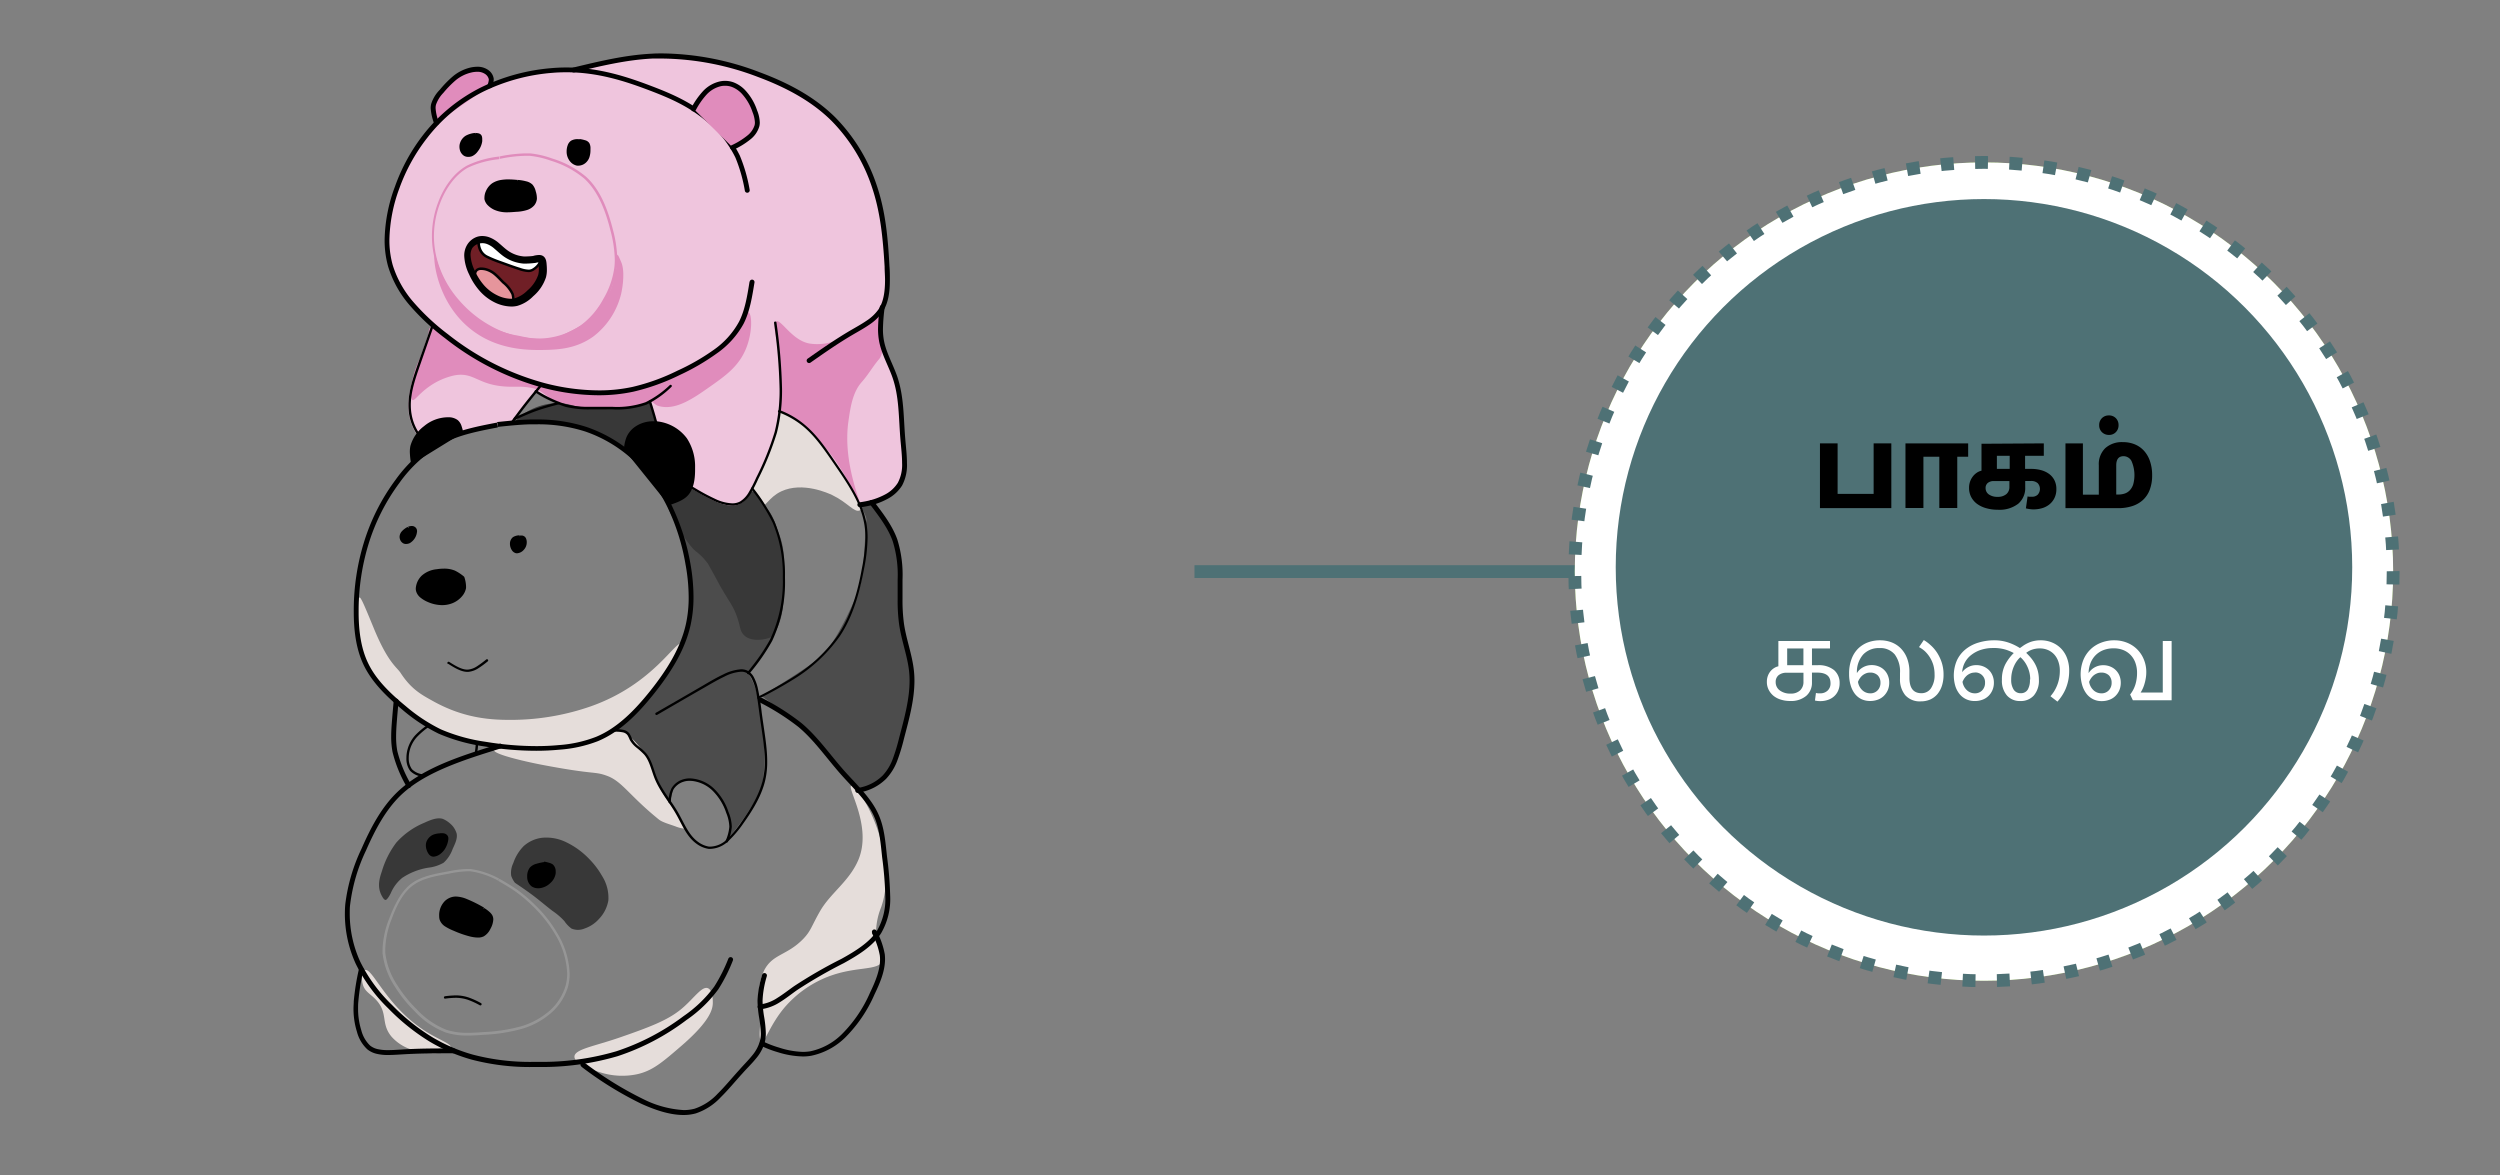 <svg xmlns="http://www.w3.org/2000/svg" viewBox="0 0 585 275"><rect x="0" y="0" width="585" height="275" fill="#808080" stroke="none"/><defs><style>.cls-1,.cls-4{fill:none;stroke:#4e7175;stroke-miterlimit:10;stroke-width:3px;}.cls-2{fill:#84b250;}.cls-3{fill:#fff;}.cls-4{stroke-dasharray:3.01 5.01;}.cls-5{fill:#4e7175;}.cls-6{fill:#e5ddda;}.cls-7{fill:#4c4c4c;}.cls-8{fill:#383838;}.cls-9{fill:#efc5dd;}.cls-10{fill:#e08cbc;}.cls-11{fill:#701f26;}.cls-12{fill:#e6959c;}.cls-13{fill:#020202;}.cls-14{fill:#969696;}</style></defs><title>2.component 585x275px-08</title><g id="Layer_53" data-name="Layer 53"><line class="cls-1" x1="279.51" y1="133.75" x2="369" y2="133.75"/><circle class="cls-2" cx="464.25" cy="133.75" r="95.75"/><circle class="cls-3" cx="464.25" cy="133.75" r="95.75"/><circle class="cls-4" cx="464.25" cy="133.75" r="95.75"/><circle class="cls-5" cx="464.25" cy="132.75" r="86.17"/><path class="cls-6" d="M84.12,139.82c.3-.08.92,1.27,3.3,7.08,3.38,8.23,5.4,9.16,6.32,10.56,2.55,3.92,5,5.15,7.57,6.59,7.42,4.13,13.77,4.49,19.36,4.39a56.77,56.77,0,0,0,17.47-3.12c15-5.25,20.12-15.95,21.5-14.68s-1.69,10.64-8.66,17c-3.59,3.25-8.11,7.34-15.3,8.68-5,.95-6.36,1.21-20.08-1.65-10.2-2.13-10.45-2.55-14.34-4.31-1.89-.85-10.09-6.94-14.5-12.86-1.6-2.15-2.64-7.44-3.29-10.81C83.39,146.2,83.51,140,84.12,139.82Z"/><path class="cls-6" d="M177.61,118.57c1.59.3,2.12-2.13,5.2-3.59,5-2.35,11.11.48,11.9.85,3.68,1.76,5.23,4.25,6.51,3.59s.93-3.18.85-4.06c-.68-7.58-7.09-12.91-8.87-14.35-4.35-3.52-9.28-7.51-13.6-5.77-6,2.42-5.38,13.61-5.29,15C174.5,113.1,175.4,118.16,177.61,118.57Z"/><path class="cls-7" d="M146.87,168.53c-.61,1.13-6.24,1.8-.74,2.65.93.15,1.38,1.8,1.76,2.26a7.82,7.82,0,0,0,2.15,2.12c1.45,1,2.57,4.33,2.72,4.66.5,1.15.74,1.95,1.37,3.38.43,1,1.71,3.44,2.54,3.35s.24-2.36,1.55-3.43c1.75-1.41,5.4-.73,6.05-.46,3,1.28,4.8,4.93,5.71,6.58a6.38,6.38,0,0,1,.65,1.88,6.85,6.85,0,0,1-.16,4.08c-2.1,3.52,3.47-3.79,4.31-5.16,1.57-2.56,3.49-4.64,3.91-9.07.68-7.24-.77-14.06-.85-15.21a19.21,19.21,0,0,0-2.18-7.64c-.21-.4-.71-1-.58-1.35.21-.65,1.18-1.13,1.4-1.47,1.73-2.71,4.08-5.82,4.41-6.87,3.26-10.34,2.08-12.32,2.45-16.63.43-5.15-1.38-8.38-3.7-12.66-.76-1.38-2.45-4.71-3.66-4.53-.9.14-2.69,2.57-2.69,2.57-1,1.39-4.3.46-5.81-.11-3.13-1.19-4.11-3.77-5.48-3.31-1.08.36-.95,1.7-2.35,2.71-1.71,1.24-2.66-.7-3-.09s1.11,3.75,1.68,5.78c1.57,5.47,3.51,10.89,3.34,17.52a31.9,31.9,0,0,1-7.05,19.21C149.68,165.8,147.78,166.86,146.87,168.53Z"/><path class="cls-8" d="M156.37,118c-1.12-.34,3.95,9,6.45,11a14.08,14.08,0,0,1,2.9,3c3.37,6.08,1.95,3.67,3.4,6.15,2,3.47,3,4.2,4.09,8.82,1,4.28,7.3,2.44,7.68,1.83,2.5-4,2.47-7.91,2.47-11,0-3.28.68-4.72-.83-11.19-.05-.23-1-5.84-3.34-7.82-.53-.46-2.74-3.94-3.21-3.82-1,.27-1.9,1.67-3.09,2.52-1.47,1.06-4.29.51-5,.09-1.2-.72-4.07-4-5.5-3.31C160.34,115.26,157.39,118.31,156.37,118Z"/><path class="cls-7" d="M200.87,184.93c.18,0,4.79-1.59,6.26-3.11,2.27-2.33,3.13-5.76,4-9.13,1.41-5.38,2.87-10.6,2.31-15.75-.39-3.59-1.76-7.14-2.31-10.84-1-6.6.63-13.7-1.51-19.69-1.13-3.16-3.3-6-5.47-8.86l-3,.6s1.79,2.68,1.57,3.66-.5,12.5-1.57,15.62-5.74,13.37-9,16.19-13.94,9.23-13.94,9.23,4.64,3.48,4.54,3.42a21.13,21.13,0,0,1,6.79,5.6c3.65,4.26,11.37,13.06,11.37,13.06"/><path class="cls-6" d="M178.06,238.16a17.92,17.92,0,0,1-.51-5.41,13.55,13.55,0,0,1,1.26-5.67c1.95-3.85,5.29-3.46,9.07-7.3,1.87-1.91,1.93-2.91,4-6.55,2.46-4.27,6.79-6.95,8.94-11.93,3.39-7.88-2.74-17-1.61-17.47.67-.28,2.91,2.82,4.53,6.33.83,1.78,5.78,12.46,2.46,22.1A16.23,16.23,0,0,0,205,219c.18,3.41,2.06,4.23,1.54,5.74-.95,2.74-6.85,1-14.25,4.43a25.71,25.71,0,0,0-8.4,6.23c-3.69,4.21-4.83,8.55-5.67,8.31C177.79,243.59,177.52,242.48,178.06,238.16Z"/><polyline class="cls-9" points="182.47 96.39 182.34 97.4 182.19 98.41 182.01 99.4 181.79 100.39 181.55 101.36 181.28 102.33 180.97 103.28 180.64 104.24 180.28 105.19 179.9 106.15 179.5 107.11 179.07 108.08 178.63 109.06 178.18 110.06 177.7 111.07 177.22 112.11 176.73 113.16 176.22 114.21 175.68 115.2 175.39 115.68 175.08 116.12 174.78 116.53 174.45 116.91 174.1 117.26 173.74 117.55 173.36 117.8 172.97 118 172.55 118.15 172.1 118.25 171.65 118.3 171.18 118.31 170.7 118.28 170.2 118.21 169.69 118.11 169.18 117.97 168.65 117.81 168.12 117.62 167.58 117.41 167.04 117.17 165.95 116.65 164.86 116.08 163.78 115.47 162.74 114.87 162.23 114.56 161.97 114.42 161.84 114.34 161.78 114.31 161.75 114.29 161.77 114.26 161.93 113.76 162.06 113.23 162.17 112.69 162.25 112.14 162.3 111.57 162.33 111.01 162.34 109.86 162.29 108.74 162.18 107.64 162.09 107.1 162 106.57 161.87 106.05 161.72 105.55 161.56 105.05 161.36 104.57 161.13 104.11 160.89 103.65 160.62 103.21 160.31 102.79 159.98 102.38 159.62 101.99 159.23 101.63 158.82 101.27 158.38 100.95 157.93 100.64 157.46 100.36 156.98 100.11 156.48 99.88 155.97 99.67 155.44 99.5 154.91 99.36 154.38 99.24 153.83 99.17 153.56 99.14 153.49 99.13 153.47 99.13 153.46 99.09 153.42 98.97 153.29 98.45 153 97.44 152.4 95.44 152.09 94.45 152.02 94.2 152 94.14 151.95 94.16 151.83 94.22 151.37 94.44 150.9 94.64 150.43 94.82 149.94 94.97 149.45 95.11 148.43 95.33 147.4 95.48 146.35 95.58 145.28 95.63 144.2 95.66 143.11 95.67 140.93 95.67 138.76 95.69 137.69 95.69 136.63 95.67 135.57 95.62 134.54 95.52 133.52 95.38 132.51 95.17 131.52 94.88 130.54 94.53 129.58 94.12 128.63 93.67 127.69 93.17 126.76 92.64 125.83 92.11 125.36 91.83 125.24 91.76 125.16 91.87 124.99 92.07 123.67 93.7 122.36 95.36 121.08 97.04 119.82 98.75 119.51 99.18 119.43 99.28 119.41 99.31 119.38 99.32 119.31 99.32 119.05 99.35 118 99.45 116.96 99.55 116.43 99.61 116.17 99.64 115.9 99.69 113.8 100.1 111.71 100.54 110.67 100.78 109.64 101.04 108.62 101.32 108.12 101.47 107.99 101.51 107.93 101.53 107.9 101.54 107.89 101.54 107.88 101.52 107.82 101.24 107.68 100.67 107.52 100.13 107.33 99.63 107.22 99.4 107.08 99.19 106.94 98.99 106.78 98.81 106.6 98.65 106.39 98.52 106.18 98.4 105.94 98.31 105.69 98.24 105.43 98.19 104.88 98.12 104.31 98.11 103.74 98.15 103.18 98.24 102.64 98.35 102.12 98.49 101.62 98.67 101.13 98.87 100.66 99.1 100.21 99.36 99.77 99.64 99.33 99.96 98.92 100.3 98.51 100.65 98.12 101.03 97.74 101.43 97.57 101.64 97.54 101.67 97.53 101.67 97.52 101.66 97.49 101.6 97.41 101.49 97.13 101.03 96.87 100.56 96.63 100.07 96.42 99.57 96.23 99.07 96.06 98.55 95.92 98.04 95.8 97.51 95.7 96.99 95.63 96.47 95.57 95.95 95.55 95.42 95.54 94.89 95.58 93.85 95.69 92.8 95.86 91.76 96.09 90.72 96.36 89.68 96.66 88.65 96.99 87.61 97.69 85.57 98.39 83.55 99.08 81.55 100.46 77.58 100.8 76.6 100.97 76.11 100.93 76.07 100.76 75.93 99.46 74.75 98.2 73.52 97.01 72.25 96.43 71.6 95.88 70.94 95.34 70.27 94.82 69.59 94.32 68.9 93.85 68.21 93.4 67.5 92.98 66.77 92.59 66.04 92.22 65.3 91.88 64.55 91.58 63.78 91.3 63 91.06 62.22 90.84 61.42 90.67 60.62 90.53 59.8 90.42 58.97 90.33 58.14 90.28 57.3 90.25 56.45 90.26 55.6 90.29 54.75 90.34 53.9 90.42 53.04 90.53 52.18 90.65 51.32 90.81 50.46 90.97 49.6 91.16 48.75 91.59 47.06 92.09 45.38 92.65 43.74 93.27 42.13 93.94 40.56 94.66 39.03 95.44 37.53 96.26 36.07 97.16 34.64 98.11 33.25 99.11 31.9 100.18 30.58 101.3 29.29 101.6 28.98 101.74 28.83 101.81 28.75 101.86 28.71 101.86 28.7 101.82 28.57 101.73 28.3 101.4 27.23 101.26 26.7 101.16 26.18 101.1 25.66 101.08 25.15 101.12 24.66 101.23 24.17 101.4 23.7 101.63 23.23 101.91 22.78 102.22 22.34 102.91 21.47 103.62 20.63 104.36 19.81 105.12 19.05 105.91 18.33 106.33 17.99 106.75 17.68 107.18 17.39 107.63 17.12 108.1 16.87 108.57 16.66 109.07 16.47 109.58 16.31 110.12 16.18 110.66 16.08 111.21 16.04 111.76 16.05 112.3 16.12 112.56 16.18 112.82 16.25 113.06 16.35 113.31 16.47 113.54 16.6 113.75 16.76 113.96 16.95 114.15 17.15 114.33 17.37 114.47 17.59 114.59 17.83 114.67 18.08 114.72 18.33 114.73 18.59 114.7 18.85 114.65 19.1 114.48 19.62 114.39 19.88 114.38 19.91 114.38 19.91 114.39 19.91 114.4 19.9 114.46 19.87 114.56 19.83 115.42 19.47 116.29 19.13 117.17 18.81 118.06 18.5 118.97 18.22 119.88 17.95 120.8 17.7 121.73 17.46 122.67 17.25 123.62 17.05 124.56 16.87 125.53 16.72 126.49 16.57 127.45 16.45 128.43 16.35 129.4 16.26 130.36 16.2 131.31 16.17 132.25 16.16 133.19 16.16 134.1 16.2 134.11 16.2 134.13 16.19 134.2 16.17 134.33 16.14 134.59 16.08 135.11 15.95 136.14 15.71 138.21 15.22 140.28 14.75 142.34 14.31 144.42 13.92 146.49 13.57 148.57 13.28 150.66 13.06 151.7 12.99 152.75 12.93 153.79 12.89 154.84 12.88 155.89 12.89 156.94 12.92 157.99 12.97 159.04 13.04 160.09 13.13 161.13 13.24 163.23 13.51 165.32 13.87 167.4 14.29 169.48 14.78 171.55 15.33 173.59 15.94 175.63 16.61 177.65 17.33 179.65 18.12 181.62 18.95 183.56 19.85 184.51 20.33 185.46 20.81 186.38 21.33 187.31 21.85 188.21 22.41 189.1 22.97 189.97 23.56 190.84 24.17 191.68 24.8 192.51 25.46 193.31 26.14 194.1 26.83 194.86 27.56 195.61 28.31 196.34 29.08 197.03 29.89 197.72 30.7 198.37 31.54 199 32.41 199.62 33.28 200.2 34.17 200.77 35.08 201.31 36 201.82 36.94 202.31 37.89 202.78 38.85 203.23 39.81 203.64 40.78 204.04 41.76 204.4 42.75 204.74 43.73 205.06 44.72 205.35 45.71 205.62 46.71 205.87 47.71 206.09 48.72 206.29 49.73 206.48 50.75 206.8 52.81 207.06 54.9 207.27 57.02 207.44 59.17 207.58 61.38 207.69 63.63 207.73 64.75 207.73 65.88 207.7 66.99 207.62 68.08 207.55 68.61 207.47 69.13 207.37 69.65 207.25 70.15 207.11 70.65 206.94 71.12 206.56 72.05 206.32 74.19 206.23 75.25 206.17 76.31 206.16 77.36 206.21 78.41 206.33 79.44 206.41 79.95 206.52 80.46 206.79 81.47 207.12 82.46 207.5 83.45 207.92 84.43 208.76 86.39 209.16 87.37 209.53 88.35 209.84 89.34 210.11 90.33 210.34 91.33 210.53 92.34 210.68 93.36 210.81 94.38 210.91 95.42 211 96.46 211.13 98.58 211.25 100.75 211.41 102.97 211.61 105.23 211.71 106.36 211.78 107.49 211.8 108.59 211.78 109.66 211.74 110.19 211.67 110.7 211.59 111.2 211.48 111.7 211.35 112.17 211.19 112.64 211 113.08 210.77 113.51 210.51 113.92 210.22 114.31 209.9 114.69 209.55 115.05 209.17 115.39 208.77 115.71 208.34 116.01 207.88 116.3 207.42 116.57 206.92 116.82 206.42 117.06 205.9 117.28 205.36 117.47 204.81 117.66 203.69 117.97 202.55 118.22 201.39 118.41 201.31 118.42 201.28 118.42 201.25 118.41 201.2 118.29 201.1 118.05 200.89 117.57 200.43 116.62 199.93 115.68 199.41 114.74 198.86 113.81 198.29 112.89 197.1 111.07 194.66 107.49 193.43 105.73 192.81 104.87 192.18 104.03 191.52 103.2 190.85 102.4 190.15 101.63 189.42 100.88 188.65 100.17 187.85 99.49 187.01 98.85 186.13 98.25 185.23 97.7 184.29 97.2 183.34 96.74 182.36 96.35"/><path class="cls-10" d="M175.1,73.08c.89.25,1.05,4.58-.51,8.44-1.69,4.2-4.85,6.42-8.43,8.94-3.92,2.76-8.11,5.71-12.09,4.53-1.23-.36-1.33-1.66-2.88-.59-1.92,1.32-5,1.25-7,1.26-6.51,0-11.86-.71-13.53-1.31-1.92-.7-3.63-3-5.94-3.51-2.74-.57-3.86-.24-6.3-.38-6.69-.39-7.44-3.42-12-2.64a16.08,16.08,0,0,0-6,2.64C98,92.16,97,93.84,96.52,93.61c-.67-.36-.72-5.53,2.54-11.27,1.94-3.41.71-5.3,1.74-5.74,2.06-.88,5,4.24,10.58,6.8S119.57,88.34,126,90c5.52,1.47,3.65,1.63,15.64,1.88,9,.19,14.22-3.66,18-5a30.44,30.44,0,0,0,10.38-6.24C173.41,76.54,174.24,72.85,175.1,73.08Z"/><path class="cls-11" d="M125,60.74a14.48,14.48,0,0,1-2.46.11,8.3,8.3,0,0,1-4.29-1.58c-1.42-1-2.54-2.47-4.17-3a3.57,3.57,0,0,0-2.17-.06A3.53,3.53,0,0,0,110,57.74c-1,1.74-.4,4.09.53,6.11a12.09,12.09,0,0,0,5.52,6.1,7.37,7.37,0,0,0,4.75.83,7.71,7.71,0,0,0,3.35-2.06,9,9,0,0,0,2.76-4,8.22,8.22,0,0,0,.12-2.7,2.07,2.07,0,0,0-.35-1.23C126.36,60.42,125.68,60.58,125,60.74Z"/><path class="cls-12" d="M120.11,70.89a6.33,6.33,0,0,0-.17-2.11,7.74,7.74,0,0,0-2.17-2.7c-1.25-1.24-2.24-2.57-4-3a2.49,2.49,0,0,0-2.17.17,2.78,2.78,0,0,0-.55,1.57l1.52,2.11s3,2.81,3.2,2.89,3.63,1.13,3.63,1.13Z"/><path class="cls-13" d="M120.11,70.89h.29c0-.22,0-.45,0-.68a4.88,4.88,0,0,0-.19-1.52A8,8,0,0,0,118,65.88c-.61-.61-1.18-1.26-1.83-1.82a5.79,5.79,0,0,0-2.35-1.31,4.52,4.52,0,0,0-1.16-.17,1.91,1.91,0,0,0-1.28.41,1.81,1.81,0,0,0-.45.81,7.27,7.27,0,0,0-.18.93l0,.11,1.6,2.23,0,0,1.54,1.41,1.1,1,.38.34.13.1,0,0,.06,0,.11,0c.27.1,1.15.38,2,.63l1.6.49h0l1.08,0v-.28h-.29V70.6l-.76,0v.28l.08-.27-1.76-.54-1.24-.38-.42-.14-.13,0,0,0h0l-.06.15.07-.14h0l-.06.15.07-.14-.08.16.1-.15h0l-.09.16.1-.15-.18-.15-1.76-1.59-1.22-1.12-.19.21.23-.17-1.51-2.11-.24.17.29,0a6.14,6.14,0,0,1,.16-.85,1.18,1.18,0,0,1,.29-.55,1.3,1.3,0,0,1,.89-.25,4.1,4.1,0,0,1,1,.14,5.33,5.33,0,0,1,2.12,1.19c.61.53,1.17,1.16,1.8,1.79a7.58,7.58,0,0,1,2.1,2.59,4.35,4.35,0,0,1,.17,1.34c0,.22,0,.44,0,.67h.29v0Z"/><path class="cls-6" d="M115.6,175.52c-.08,1,7.44,2.71,11,3.4,12.92,2.48,12.31,1.47,15.49,2.64,3.51,1.3,5.17,4.61,12.08,10.2.89.72,2.88,1.21,4.11,1.7a7.22,7.22,0,0,0,2,.45,12.71,12.71,0,0,0-2.56-4.64,22.06,22.06,0,0,1-3.64-5.67c-1.48-2.95-1.15-4.07-2.56-6.26a24.89,24.89,0,0,0-4.31-5.15c-1.09-.94-1.13-1.15-1.93-1.19a6.29,6.29,0,0,0-3.18.73c-1.61,1.23-2.24,1.46-6.53,2.47-7.37,1.72-13.13.05-18.57.42C116.16,174.68,115.63,175.16,115.6,175.52Z"/><path class="cls-6" d="M166.79,234.89c-.07,1.2-.51,3.91-7.18,9.7-4.63,4-6.94,6-10.58,6.79a16.92,16.92,0,0,1-8.31-.37c-.54-.16-6.37-1.82-6.3-3.78.07-1.71,4.56-2.38,10.46-4.41,8-2.76,12-4.36,15.23-7.3,2.51-2.27,4.23-4.81,5.54-4.28S166.79,234.76,166.79,234.89Z"/><path class="cls-10" d="M206.32,73c-.68-.35-3.49,2.6-6.74,4.65-1.2.76-5,3.46-10,2.76-4.21-.6-6.9-5.94-8-5.19s.89,6.08,1.13,11.85c.19,4.65-.77,8.84-.18,9.08a49.9,49.9,0,0,1,4.94,2.77c2.21,1.32,3.42,3.53,4.93,5.08,5.36,5.54,8.52,14.19,8.87,14.05s-4.11-9.67-2.75-19.37c.48-3.44,1-6.9,3.15-9.31,1.44-1.61,2.51-3.51,3.9-5.17a3.21,3.21,0,0,0,.75-1.38,7.24,7.24,0,0,0-.23-3.59C205.2,74.7,206.9,73.27,206.32,73Z"/><path class="cls-10" d="M114.61,20.07a3.55,3.55,0,0,0,.34-1.6,2.53,2.53,0,0,0-1-1.58,4.64,4.64,0,0,0-3.91-.46c-2.81.71-4.8,2.79-6.7,5a8,8,0,0,0-1.86,3,8.33,8.33,0,0,0,.69,4.31"/><path d="M115.15,20.27a4.58,4.58,0,0,0,.38-1.59,2.45,2.45,0,0,0,0-.27h0a3,3,0,0,0-1.24-2,4.25,4.25,0,0,0-2.61-.79,7.55,7.55,0,0,0-1.78.23,10,10,0,0,0-3.91,2,25,25,0,0,0-3.09,3.17,8.29,8.29,0,0,0-2,3.28,4.38,4.38,0,0,0-.12,1,12.13,12.13,0,0,0,.81,3.6.58.58,0,0,0,.73.36.57.57,0,0,0,.36-.72,10.49,10.49,0,0,1-.75-3.24,3.11,3.11,0,0,1,.08-.76,7.42,7.42,0,0,1,1.73-2.8,24.22,24.22,0,0,1,2.94-3A8.91,8.91,0,0,1,110.16,17a6,6,0,0,1,1.5-.2,3.14,3.14,0,0,1,1.92.56,2,2,0,0,1,.8,1.19h0v.14a4,4,0,0,1-.31,1.19.57.57,0,1,0,1.07.4Z"/><path class="cls-3" d="M112.26,56.13c-.62.77.15,2.28.23,2.44.62,1.23,1.72,1.67,4.69,2.75,5.63,2.07,6.47,2.25,7.46,1.77a4.53,4.53,0,0,0,2-2.37c-1.2-.65-3.89.68-6.07-.24C116.89,58.9,113.34,54.79,112.26,56.13Z"/><path d="M112.26,56.13,112,56a1.54,1.54,0,0,0-.31,1,4.51,4.51,0,0,0,.5,1.78,3.56,3.56,0,0,0,1.59,1.55,24,24,0,0,0,3.27,1.34c2,.74,3.4,1.23,4.42,1.55a8.06,8.06,0,0,0,2.2.46,2.34,2.34,0,0,0,1.06-.26,4.75,4.75,0,0,0,2.17-2.51.28.28,0,0,0-.13-.36,2.28,2.28,0,0,0-1.08-.22c-1,0-2.1.28-3.24.28a4.38,4.38,0,0,1-1.77-.32,24.29,24.29,0,0,1-4.48-2.78c-.68-.49-1.31-1-1.87-1.28a3.16,3.16,0,0,0-1.53-.57,1,1,0,0,0-.8.37h0l.22.18.23.18a.37.37,0,0,1,.35-.16,2.7,2.7,0,0,1,1.23.49c.8.47,1.8,1.24,2.89,2a19.15,19.15,0,0,0,3.54,2.09,5.15,5.15,0,0,0,2,.36c1.22,0,2.4-.29,3.24-.28a1.77,1.77,0,0,1,.81.15l.14-.25-.27-.11a4.21,4.21,0,0,1-1.89,2.22,1.67,1.67,0,0,1-.81.19,6.75,6.75,0,0,1-2-.43c-1-.3-2.4-.8-4.4-1.53a27.7,27.7,0,0,1-3.19-1.31,3,3,0,0,1-1.35-1.31,3.93,3.93,0,0,1-.43-1.52,1,1,0,0,1,.17-.61h0Z"/><path d="M125,60.74l-.08-.86a17.66,17.66,0,0,1-1.85.13h-.48a7.51,7.51,0,0,1-3.84-1.43c-.64-.46-1.26-1.06-1.95-1.64a7.42,7.42,0,0,0-2.46-1.47,4.83,4.83,0,0,0-1.48-.24,3.9,3.9,0,0,0-1.21.18h0a4.37,4.37,0,0,0-2.35,1.9,4.84,4.84,0,0,0-.67,2.54,10.87,10.87,0,0,0,1.15,4.37,15.29,15.29,0,0,0,2.42,3.8,11.35,11.35,0,0,0,3.49,2.71,9.21,9.21,0,0,0,4,1,6,6,0,0,0,1.34-.15,8.44,8.44,0,0,0,3.74-2.26,9.84,9.84,0,0,0,3-4.47,6.86,6.86,0,0,0,.2-1.75q0-.6-.06-1.23a5.43,5.43,0,0,0-.11-.83,2.38,2.38,0,0,0-.16-.47,1.63,1.63,0,0,0-.34-.48,1.46,1.46,0,0,0-.61-.35,1.93,1.93,0,0,0-.57-.07,5.8,5.8,0,0,0-1.31.2l.19.84-.08-.86.08.86.2.83a5.51,5.51,0,0,1,.92-.16h.09l0-.12-.06.11h0l0-.12-.06.11.13-.25-.19.2.06,0,.13-.25-.19.2.15-.16-.18.12,0,0,.15-.16-.18.12h0a1.24,1.24,0,0,1,.06.25c0,.13,0,.3,0,.47,0,.4.06.76.06,1.09a5.06,5.06,0,0,1-.15,1.33,8.36,8.36,0,0,1-2.51,3.64,7,7,0,0,1-3,1.84,4.19,4.19,0,0,1-.95.11,7.64,7.64,0,0,1-3.23-.86,9.79,9.79,0,0,1-3-2.31,13.51,13.51,0,0,1-2.14-3.39,9.14,9.14,0,0,1-1-3.65,3.16,3.16,0,0,1,.41-1.65A2.66,2.66,0,0,1,112.16,57h0a2.5,2.5,0,0,1,.69-.1,3.22,3.22,0,0,1,1,.16,5.71,5.71,0,0,1,1.87,1.15c.63.53,1.28,1.16,2.06,1.73a9.28,9.28,0,0,0,4.73,1.74l.59,0a18.48,18.48,0,0,0,2-.14l.11,0Z"/><path d="M200.81,185.5l.56-.11a11.65,11.65,0,0,0,6-3.17,12.69,12.69,0,0,0,2.65-4.37,45.19,45.19,0,0,0,1.51-5c1.2-4.57,2.45-9.07,2.45-13.57a21.14,21.14,0,0,0-.13-2.39c-.4-3.69-1.77-7.24-2.31-10.87a40.65,40.65,0,0,1-.35-5.88c0-1.5,0-3,0-4.53a27.73,27.73,0,0,0-1.22-9.38c-1.17-3.28-3.39-6.16-5.56-9a.56.56,0,0,0-.8-.1.57.57,0,0,0-.11.8c2.18,2.85,4.31,5.66,5.39,8.7a26.68,26.68,0,0,1,1.16,9c0,1.49,0,3,0,4.53a40.78,40.78,0,0,0,.36,6.05c.57,3.79,1.93,7.34,2.31,10.82a21.43,21.43,0,0,1,.12,2.27c0,4.29-1.21,8.7-2.42,13.28a44.28,44.28,0,0,1-1.47,4.89,11.59,11.59,0,0,1-2.4,4,10.53,10.53,0,0,1-5.42,2.84l-.52.1a.57.57,0,0,0-.47.65.57.57,0,0,0,.65.48Z"/><path d="M111.18,31.39a5.52,5.52,0,0,0-2,.57,2.89,2.89,0,0,0-1.25,1.54,2.46,2.46,0,0,0-.06,1.47,2,2,0,0,0,.85,1.25,1.88,1.88,0,0,0,1.59.06,2.91,2.91,0,0,0,1.25-1.08,4.43,4.43,0,0,0,.91-2.16,1.67,1.67,0,0,0-.22-1.36A1.77,1.77,0,0,0,111.18,31.39Z"/><path d="M111.18,31.39l-.05-.28a5.69,5.69,0,0,0-2.09.61,3.16,3.16,0,0,0-1.37,1.68,2.68,2.68,0,0,0-.16.93,3,3,0,0,0,.09.72,2.31,2.31,0,0,0,1,1.42,1.91,1.91,0,0,0,1,.24,2.35,2.35,0,0,0,.87-.16,3.37,3.37,0,0,0,1.37-1.18,4.84,4.84,0,0,0,1-2.29,4.63,4.63,0,0,0,0-.54,2.09,2.09,0,0,0-.06-.56,1,1,0,0,0-.29-.51,1.2,1.2,0,0,0-.61-.29,4.64,4.64,0,0,0-.64-.07h-.07l.05.28,0,.29a4.35,4.35,0,0,1,.57.06.87.87,0,0,1,.33.14.64.64,0,0,1,.13.25,1.68,1.68,0,0,1,0,.41,3.55,3.55,0,0,1,0,.46,4.17,4.17,0,0,1-.86,2,2.77,2.77,0,0,1-1.12,1,1.88,1.88,0,0,1-.66.12,1.38,1.38,0,0,1-.69-.16,1.72,1.72,0,0,1-.71-1.08,2.24,2.24,0,0,1-.08-.57,2.1,2.1,0,0,1,.13-.74,2.68,2.68,0,0,1,1.12-1.38,5,5,0,0,1,1.89-.53l0-.29,0,.29Z"/><path class="cls-8" d="M152,93.88c1.15,1.44.37,3.07,1.34,4.3.49.61.78.66.2,1.11-3.1,2.37-5.77,5.64-7.65,5.93-.46.07-1.33-1.12-3.35-2.21a21.33,21.33,0,0,0-9.78-3.56c-9.86-1.3-12.66.28-12.26-.74.28-.72,4.46-4.46,10.16-4.36,2.88.05,3,.81,7.66,1.17,8.31.64,8-.37,10.17-.47A9.34,9.34,0,0,0,152,93.88Z"/><path d="M175.39,65.92c-.53,3.33-1.06,6.61-2.44,9.33a19.34,19.34,0,0,1-6,6.66,51,51,0,0,1-8.43,4.83A48.52,48.52,0,0,1,148,90.54a36.78,36.78,0,0,1-7.88.81,50.67,50.67,0,0,1-12.66-1.7,62.8,62.8,0,0,1-22.63-11.43,52.55,52.55,0,0,1-7.94-7.37,24.11,24.11,0,0,1-5-8.84,21.54,21.54,0,0,1-.77-5.87,36.39,36.39,0,0,1,2.34-12.09A42.47,42.47,0,0,1,100,32.22a38.31,38.31,0,0,1,13.09-10.78,44.89,44.89,0,0,1,16.09-4.39c1.14-.1,2.26-.14,3.36-.14,7.37,0,13.74,2.08,19.4,4.23,4.92,1.87,9.19,3.74,13.32,7.22a25.22,25.22,0,0,1,6.82,8.5,36,36,0,0,1,2.22,7.79.57.57,0,0,0,1.12-.24,37.17,37.17,0,0,0-2.3-8,26.49,26.49,0,0,0-7.12-8.9c-4.28-3.59-8.71-5.53-13.66-7.41-5.69-2.16-12.21-4.31-19.8-4.31-1.13,0-2.28.05-3.46.15a46.25,46.25,0,0,0-16.5,4.5A39.59,39.59,0,0,0,99.06,31.52a43.38,43.38,0,0,0-6.64,12.14A37.32,37.32,0,0,0,90,56.14a22.79,22.79,0,0,0,.81,6.18A25.07,25.07,0,0,0,96,71.59a52.67,52.67,0,0,0,8.11,7.53,63.88,63.88,0,0,0,23,11.63,51.79,51.79,0,0,0,12.94,1.74,38.68,38.68,0,0,0,8.13-.83A50.25,50.25,0,0,0,159,87.78a52.7,52.7,0,0,0,8.62-5A20.56,20.56,0,0,0,174,75.76c1.49-2.94,2-6.33,2.55-9.66a.58.58,0,0,0-.48-.66.57.57,0,0,0-.65.48Z"/><path class="cls-6" d="M96.71,245.72a10.47,10.47,0,0,1-5.1-3.15c-2.54-3.07-.77-5.37-3.46-8.44-1.42-1.61-2.79-2-3.27-3.84-.29-1.1-.32-2.93.44-3.27,1.82-.84,4.94,8.53,14.54,14.48,3.25,2,5.85,2.78,5.67,3.71C105.29,246.42,100.63,247,96.71,245.72Z"/><path class="cls-10" d="M162.32,25.49A17.76,17.76,0,0,1,165,21.68a7.16,7.16,0,0,1,3.67-2.09,5.34,5.34,0,0,1,2.66.17,6.73,6.73,0,0,1,2.6,1.69A12.49,12.49,0,0,1,176.63,26a6.27,6.27,0,0,1,.51,3.39,5.56,5.56,0,0,1-1.92,2.77,18.2,18.2,0,0,1-3.79,2.32"/><path d="M162.81,25.78a17.69,17.69,0,0,1,2.58-3.7,6.64,6.64,0,0,1,3.37-1.93,4.56,4.56,0,0,1,.9-.08,4.63,4.63,0,0,1,1.48.23,6.25,6.25,0,0,1,2.37,1.55,11.89,11.89,0,0,1,2.58,4.38,7.39,7.39,0,0,1,.56,2.42,2.62,2.62,0,0,1-.07.64,5,5,0,0,1-1.74,2.46A17.12,17.12,0,0,1,171.17,34a.58.58,0,0,0-.25.77.57.57,0,0,0,.77.25,18.33,18.33,0,0,0,3.9-2.4,6,6,0,0,0,2.1-3.08,3.8,3.8,0,0,0,.1-.89,8.16,8.16,0,0,0-.63-2.82,12.75,12.75,0,0,0-2.84-4.78,7.35,7.35,0,0,0-2.83-1.84,5.82,5.82,0,0,0-2.94-.18,7.72,7.72,0,0,0-4,2.25,18.52,18.52,0,0,0-2.76,3.93.57.57,0,1,0,1,.57Z"/><path class="cls-10" d="M145.38,61.37c1,2.33.18,6.92-.25,8.19a17.81,17.81,0,0,1-6.3,9.19c-4.19,3-8.58,3.1-12.21,3.15-2.38,0-8.65.1-14.36-3.4-10.3-6.32-11-18.7-10.52-18.91.3-.14,1,6.24,6.41,11.83A22.15,22.15,0,0,0,121,78.5c1.58.28,6.72,1.77,10.7-.13,6.91-3.3,6.24-3.6,9.75-8.28,2.34-3.11,1.92-4.44,2.63-6.78S143.74,57.46,145.38,61.37Z"/><path d="M135.69,32.85a3.49,3.49,0,0,0-1.9.32,2.85,2.85,0,0,0-.9,2.43,3.27,3.27,0,0,0,.74,2,2.47,2.47,0,0,0,1.48.91,2.37,2.37,0,0,0,1.87-.68,2.85,2.85,0,0,0,.69-1.08,5.23,5.23,0,0,0,.22-1.65,2.79,2.79,0,0,0-.22-1.42C137.33,33.13,136.51,33,135.69,32.85Z"/><path d="M135.69,32.85v-.28h-.35a3,3,0,0,0-1.72.36,2.14,2.14,0,0,0-.79,1.09,4.18,4.18,0,0,0-.24,1.41v.18a3.55,3.55,0,0,0,.81,2.16,2.78,2.78,0,0,0,1.66,1l.28,0a2.68,2.68,0,0,0,1.83-.78,3,3,0,0,0,.75-1.19,5.35,5.35,0,0,0,.25-1.74v-.22a2.51,2.51,0,0,0-.27-1.35,1.7,1.7,0,0,0-1-.68,7.88,7.88,0,0,0-1.21-.27h0v.28l-.05.29a6.58,6.58,0,0,1,1.13.24,1.13,1.13,0,0,1,.65.44,2.14,2.14,0,0,1,.19,1v.21a5,5,0,0,1-.21,1.56,2.44,2.44,0,0,1-.62,1,2.16,2.16,0,0,1-1.43.62l-.2,0a2.16,2.16,0,0,1-1.3-.8,3,3,0,0,1-.67-1.82.92.92,0,0,1,0-.16,3.7,3.7,0,0,1,.2-1.21,1.68,1.68,0,0,1,.58-.82,2.58,2.58,0,0,1,1.4-.26h.34v-.29l-.05.29Z"/><path d="M121,42.37a15.79,15.79,0,0,0-3.57,0,5.16,5.16,0,0,0-2.07.75A4.05,4.05,0,0,0,114,44.84a3,3,0,0,0-.28,1.73,3.52,3.52,0,0,0,2.12,2.24,9.6,9.6,0,0,0,5,.46,9.31,9.31,0,0,0,2.47-.4,3.44,3.44,0,0,0,1.5-1,2.65,2.65,0,0,0,.57-1.32,4.31,4.31,0,0,0-.23-1.73,3.3,3.3,0,0,0-.69-1.43,2.91,2.91,0,0,0-1.33-.71A11.47,11.47,0,0,0,121,42.37Z"/><path d="M121,42.37l0-.28c-.69-.06-1.38-.11-2.08-.11a10.19,10.19,0,0,0-1.55.11,5.4,5.4,0,0,0-2.19.79,4.36,4.36,0,0,0-1.48,1.85,3.71,3.71,0,0,0-.34,1.46,3.11,3.11,0,0,0,0,.43h0a2.88,2.88,0,0,0,.84,1.47,5.22,5.22,0,0,0,1.45,1,7.26,7.26,0,0,0,3.07.59c.68,0,1.35-.06,2-.11a9.9,9.9,0,0,0,2.55-.41A3.77,3.77,0,0,0,125,48.07a2.89,2.89,0,0,0,.63-1.47,2.19,2.19,0,0,0,0-.36,5.3,5.3,0,0,0-.27-1.48,3.67,3.67,0,0,0-.75-1.55,3.1,3.1,0,0,0-1.47-.78,10.67,10.67,0,0,0-2.1-.34h0l0,.28,0,.29a11.22,11.22,0,0,1,2,.31,2.75,2.75,0,0,1,1.2.63,3.19,3.19,0,0,1,.63,1.32,4.59,4.59,0,0,1,.23,1.32,2.81,2.81,0,0,1,0,.29,2.38,2.38,0,0,1-.52,1.18,3.05,3.05,0,0,1-1.36.89,9.34,9.34,0,0,1-2.4.38c-.67.05-1.33.11-2,.11a6.58,6.58,0,0,1-2.83-.54,4.6,4.6,0,0,1-1.28-.87,2.2,2.2,0,0,1-.68-1.16h0a1.66,1.66,0,0,1,0-.32,3.11,3.11,0,0,1,.29-1.23,3.8,3.8,0,0,1,1.28-1.61,4.89,4.89,0,0,1,2-.7,10.14,10.14,0,0,1,1.46-.1c.67,0,1.35.05,2,.11l0-.29,0,.29Z"/><path class="cls-10" d="M116.81,36.91l0-.28a23,23,0,0,0-7.54,2.12c-3.12,1.75-5.38,5-6.72,8.54a22.3,22.3,0,0,0-1.48,8,22,22,0,0,0,1,6.51,24.54,24.54,0,0,0,5,8.77,27.37,27.37,0,0,0,7.52,6.1,23.63,23.63,0,0,0,11.27,3h.37a18.09,18.09,0,0,0,10-3.07,19,19,0,0,0,5.55-6.41,19.91,19.91,0,0,0,2.58-7.64,16.28,16.28,0,0,0,.09-1.7,28.63,28.63,0,0,0-1-7c-1.17-4.64-2.89-9.37-6.3-12.48a22.6,22.6,0,0,0-8-4.3,21.2,21.2,0,0,0-5.1-1.18c-.38,0-.77,0-1.16,0a33.35,33.35,0,0,0-6,.72l.06.28,0-.28,0,.28,0,.29a32,32,0,0,1,5.84-.72c.37,0,.75,0,1.12,0a20.7,20.7,0,0,1,5,1.15,22.17,22.17,0,0,1,7.81,4.18c3.27,3,5,7.6,6.14,12.2a28.32,28.32,0,0,1,1,6.84,15,15,0,0,1-.09,1.64A19.4,19.4,0,0,1,141.15,70a18.41,18.41,0,0,1-5.38,6.22,17.57,17.57,0,0,1-9.64,3h-.36a23,23,0,0,1-11-3,26.77,26.77,0,0,1-7.37-6,24.05,24.05,0,0,1-4.86-8.57,21.56,21.56,0,0,1-1-6.34A21.88,21.88,0,0,1,103,47.49c1.31-3.42,3.52-6.59,6.47-8.24a22.2,22.2,0,0,1,7.35-2h0Z"/><path d="M134.4,16.93c6.1-1.47,12.17-2.93,18.27-3.23.79,0,1.58,0,2.37,0A64.38,64.38,0,0,1,177.33,18c6.42,2.39,12.51,5.57,17.25,10.28A40,40,0,0,1,204,43.68c2,5.88,2.6,11.93,3,18.69,0,1.05.1,2.1.1,3.13,0,2.63-.32,5.09-1.52,6.88a10.27,10.27,0,0,1-2.83,2.68c-1.15.79-2.46,1.51-3.75,2.26-3.6,2.12-6.8,4.36-10,6.6a.57.57,0,1,0,.66.93c3.19-2.23,6.36-4.46,9.91-6.54,1.27-.74,2.6-1.47,3.82-2.31a11.56,11.56,0,0,0,3.13-3c1.41-2.13,1.71-4.81,1.71-7.52,0-1.07,0-2.14-.1-3.19-.35-6.79-.95-13-3-19a41.13,41.13,0,0,0-9.69-15.84c-4.91-4.87-11.15-8.12-17.66-10.54A65.29,65.29,0,0,0,155,12.5c-.81,0-1.61,0-2.42.06-6.25.3-12.39,1.79-18.49,3.26a.58.58,0,0,0-.42.69.57.57,0,0,0,.69.42Z"/><path d="M101,75.93c-1,3-2.09,6-3.17,9.11s-2.26,6.43-2.26,9.75A13.45,13.45,0,0,0,95.74,97a12,12,0,0,0,1.86,4.67.3.3,0,0,0,.4.08.29.29,0,0,0,.07-.4,11.41,11.41,0,0,1-1.76-4.44,12.38,12.38,0,0,1-.18-2.09c0-3.19,1.13-6.41,2.23-9.56l3.17-9.11a.28.28,0,0,0-.18-.36.28.28,0,0,0-.36.17Z"/><path d="M119.84,99.3c.5-.65,1-1.31,1.46-2,1.81-2.45,3.73-4.78,5.65-7.12a.28.28,0,0,0-.44-.36c-1.92,2.33-3.85,4.67-5.67,7.14-.49.65-1,1.31-1.45,2a.28.28,0,1,0,.45.34Z"/><path d="M125.29,91.86a29.32,29.32,0,0,0,7.1,3.36,22.83,22.83,0,0,0,5.86.58l2.93,0h2.06a20.72,20.72,0,0,0,8.06-1.12,22.9,22.9,0,0,0,5.81-4.14.28.28,0,0,0-.37-.43,22.55,22.55,0,0,1-5.66,4,20.18,20.18,0,0,1-7.84,1.08h-2.06l-2.93,0a22.32,22.32,0,0,1-5.72-.56,28.62,28.62,0,0,1-7-3.31.29.29,0,0,0-.39.1.3.3,0,0,0,.1.4Z"/><path d="M151.81,94.05c.51,1.64,1,3.28,1.46,5a.29.29,0,0,0,.35.2.28.28,0,0,0,.2-.35c-.44-1.7-.95-3.35-1.47-5a.28.28,0,0,0-.35-.19.29.29,0,0,0-.19.36Z"/><path d="M161.66,114.28l1.05.62a45.25,45.25,0,0,0,4.35,2.31,11,11,0,0,0,4.26,1.12,4.31,4.31,0,0,0,2.1-.5,6.61,6.61,0,0,0,2.31-2.43,32.27,32.27,0,0,0,1.72-3.37,68,68,0,0,0,4.35-10.78A40,40,0,0,0,183,91a127.09,127.09,0,0,0-1.3-15.47.29.29,0,1,0-.57.07A126.75,126.75,0,0,1,182.42,91a39.65,39.65,0,0,1-1.17,10.13,66.34,66.34,0,0,1-4.32,10.69,31,31,0,0,1-1.69,3.31,6,6,0,0,1-2.09,2.23,3.83,3.83,0,0,1-1.83.42,10.25,10.25,0,0,1-4-1.06,45.36,45.36,0,0,1-4.29-2.28l-1.05-.62a.29.29,0,0,0-.39.1.28.28,0,0,0,.1.39Z"/><path d="M201.22,118.72c.53-.06,1.05-.15,1.57-.25a16.85,16.85,0,0,0,4.84-1.7,8.91,8.91,0,0,0,3.46-3.16,10.16,10.16,0,0,0,1.14-5.21c0-1.81-.23-3.69-.38-5.49-.45-5.21-.27-10-1.89-14.79-1-2.87-2.57-5.57-3.1-8.33a14.58,14.58,0,0,1-.25-2.82,43.32,43.32,0,0,1,.4-5,.57.57,0,0,0-.5-.63.58.58,0,0,0-.64.5,43.8,43.8,0,0,0-.41,5.12,16.29,16.29,0,0,0,.27,3c.6,3,2.22,5.76,3.15,8.48,1.54,4.47,1.39,9.22,1.83,14.52.16,1.83.38,3.68.38,5.39a9,9,0,0,1-1,4.63,7.78,7.78,0,0,1-3,2.74,16,16,0,0,1-4.51,1.58c-.49.1-1,.18-1.48.24a.57.57,0,0,0,.13,1.13Z"/><path d="M116.37,99.45l-.11-.56c-4.46.86-9,1.73-13,3.81a32.6,32.6,0,0,0-10.68,9.55,48.42,48.42,0,0,0-7.5,14.93,54.33,54.33,0,0,0-2.3,15.18c0,.25,0,.5,0,.75,0,4.32.5,8.73,2.34,12.55,2,4.13,5.47,7.44,9,10.38a40.43,40.43,0,0,0,8.53,5.64,42,42,0,0,0,10.82,3,74.14,74.14,0,0,0,12,1c1.79,0,3.58-.08,5.38-.25a31,31,0,0,0,9.06-2c5.27-2.2,9.43-6.48,13.08-11.05,3.92-4.9,7.31-10.22,8.62-16.17a30.16,30.16,0,0,0,.67-6.51,45.07,45.07,0,0,0-.76-8,51.37,51.37,0,0,0-3.9-12.49,39.89,39.89,0,0,0-7-10.63,32.8,32.8,0,0,0-13.4-8.68,37,37,0,0,0-11.72-1.74q-.76,0-1.53,0c-2.58.07-5.12.34-7.65.6h0l.11.56.06.57c2.53-.26,5-.53,7.57-.6.5,0,1,0,1.49,0a35.94,35.94,0,0,1,11.36,1.67,31.58,31.58,0,0,1,12.92,8.38,38.93,38.93,0,0,1,6.82,10.33A49.94,49.94,0,0,1,160.4,132a43.11,43.11,0,0,1,.75,7.75,28.91,28.91,0,0,1-.64,6.26c-1.26,5.68-4.53,10.87-8.4,15.71-3.6,4.51-7.65,8.64-12.63,10.7a29.66,29.66,0,0,1-8.73,1.93c-1.76.17-3.52.24-5.27.24a73.21,73.21,0,0,1-11.78-1,40.93,40.93,0,0,1-10.53-2.92,39.21,39.21,0,0,1-8.29-5.49c-3.53-2.9-6.88-6.11-8.74-10-1.73-3.58-2.23-7.83-2.22-12.06v-.73a53.41,53.41,0,0,1,2.25-14.86,47.39,47.39,0,0,1,7.33-14.58,31.27,31.27,0,0,1,10.28-9.23c3.82-2,8.23-2.84,12.7-3.7l-.11-.56.06.57Z"/><path d="M108.15,101.35a5.08,5.08,0,0,0-1.24-2.84,4.3,4.3,0,0,0-3.22-.5,8.78,8.78,0,0,0-4.27,1.92,8.45,8.45,0,0,0-3.1,4.46,11,11,0,0,0,.18,4.15"/><path d="M108.42,101.28a12.48,12.48,0,0,0-.44-1.65,3,3,0,0,0-.89-1.34,3.6,3.6,0,0,0-2.28-.65,8.8,8.8,0,0,0-5.57,2.07,8.75,8.75,0,0,0-3.2,4.62,6.58,6.58,0,0,0-.14,1.4,17.39,17.39,0,0,0,.32,2.86.28.28,0,0,0,.56-.1,16.78,16.78,0,0,1-.31-2.76,6.11,6.11,0,0,1,.13-1.28,8.08,8.08,0,0,1,3-4.29,8.35,8.35,0,0,1,4.13-1.86,6.56,6.56,0,0,1,1.08-.09,3.1,3.1,0,0,1,1.92.52,2.45,2.45,0,0,1,.71,1.1,12.43,12.43,0,0,1,.43,1.58.28.28,0,1,0,.55-.13Z"/><path d="M146.29,105.51a9.81,9.81,0,0,1,.58-3,5.74,5.74,0,0,1,1.86-2.29A7.2,7.2,0,0,1,153.55,99a9.7,9.7,0,0,1,7,3.85,11.75,11.75,0,0,1,1.86,6.7c.05,2.33-.24,4.79-1.62,6.27a10.36,10.36,0,0,1-4.4,2.24"/><path d="M146.57,105.54a9.48,9.48,0,0,1,.56-2.94,5.38,5.38,0,0,1,1.77-2.17,6.78,6.78,0,0,1,4-1.22c.2,0,.4,0,.61,0a9.39,9.39,0,0,1,6.76,3.74,11.4,11.4,0,0,1,1.81,6.54c0,.17,0,.34,0,.5,0,2.15-.36,4.3-1.55,5.57a10.22,10.22,0,0,1-4.28,2.16.28.28,0,1,0,.18.54c1.67-.56,3.4-1.11,4.52-2.31,1.36-1.48,1.7-3.76,1.7-6,0-.17,0-.34,0-.51a12,12,0,0,0-1.91-6.86,10,10,0,0,0-7.19-4c-.22,0-.44,0-.65,0a7.32,7.32,0,0,0-4.36,1.33,5.88,5.88,0,0,0-1.95,2.41,9.82,9.82,0,0,0-.61,3.11.3.3,0,0,0,.26.31.29.29,0,0,0,.31-.26Z"/><path class="cls-8" d="M120.5,206.57a5.65,5.65,0,0,1-.88-1.63,5.12,5.12,0,0,1,.48-2.95,10.35,10.35,0,0,1,2.44-4,7.85,7.85,0,0,1,4.3-1.95,10.52,10.52,0,0,1,5.71,1.07,18.44,18.44,0,0,1,5.38,3.95,19,19,0,0,1,2.95,3.91,9.51,9.51,0,0,1,1.48,5.7,8.22,8.22,0,0,1-2.15,4.31,7.93,7.93,0,0,1-3.47,2.31,3.92,3.92,0,0,1-3,0,6.83,6.83,0,0,1-1.67-1.75,15.89,15.89,0,0,0-2.84-2.43c-1.54-1.18-3-2.45-4.58-3.63C123.33,208.49,121.92,207.53,120.5,206.57Z"/><path d="M143.44,171.22h.44a8.42,8.42,0,0,1,1.81.14,1.8,1.8,0,0,1,1.15.68,9.55,9.55,0,0,1,.53,1.1A6.26,6.26,0,0,0,149,175a16.71,16.71,0,0,1,1.73,1.57c1.26,1.45,1.66,3.61,2.45,5.59,1.25,3.08,3.41,5.49,5,8.3,1.41,2.43,2.43,5.29,4.84,7a6.44,6.44,0,0,0,2.75,1.17,3.18,3.18,0,0,0,.61,0,6.39,6.39,0,0,0,4.19-1.95,25.59,25.59,0,0,0,3.42-4.08c2.49-3.5,4.35-6.77,5.11-10.17a19.13,19.13,0,0,0,.43-4.22c0-3.46-.71-7.15-1.29-11.47a54.51,54.51,0,0,0-.95-5.87,10.53,10.53,0,0,0-.88-2.38,3.64,3.64,0,0,0-1.45-1.53,3.28,3.28,0,0,0-1.53-.35,10.74,10.74,0,0,0-4.19,1.21c-1.5.7-3.05,1.61-4.5,2.46-4.38,2.55-7.82,4.53-11.25,6.5a.28.28,0,0,0-.11.39.29.29,0,0,0,.39.11c3.44-2,6.88-4,11.26-6.51,1.45-.84,3-1.74,4.45-2.43a10.13,10.13,0,0,1,3.95-1.16,2.7,2.7,0,0,1,1.27.28,3.17,3.17,0,0,1,1.21,1.31,12.53,12.53,0,0,1,1.12,3.6c.26,1.41.45,3,.65,4.45.58,4.33,1.28,8,1.28,11.39a18.43,18.43,0,0,1-.42,4.09c-.73,3.29-2.55,6.49-5,10a25.25,25.25,0,0,1-3.33,4,5.83,5.83,0,0,1-3.81,1.8,4.71,4.71,0,0,1-.53,0,5.87,5.87,0,0,1-2.5-1.08c-2.23-1.59-3.24-4.34-4.67-6.85-1.65-2.87-3.79-5.26-5-8.22-.77-1.9-1.16-4.13-2.55-5.75a17,17,0,0,0-1.78-1.63,5.78,5.78,0,0,1-1.47-1.71,8.37,8.37,0,0,0-.57-1.17,2.35,2.35,0,0,0-1.49-.91,8.72,8.72,0,0,0-1.94-.16h-.44a.3.3,0,0,0-.29.29.29.29,0,0,0,.29.29Z"/><path d="M177.56,163.49a96.47,96.47,0,0,0,8.45-4.73,36.34,36.34,0,0,0,10.52-9.91c3.08-4.63,4.61-10.15,5.66-15.76a39.65,39.65,0,0,0,.83-7.3,20.43,20.43,0,0,0-.22-3c-.84-5.35-4.21-10.14-7.38-14.77-2.14-3.12-4.23-6.21-7.09-8.61A20.25,20.25,0,0,0,182.54,96l-.11,0a.29.29,0,0,0-.37.16.28.28,0,0,0,.17.37l.11,0A20,20,0,0,1,188,99.81c2.78,2.33,4.84,5.37,7,8.5,3.18,4.62,6.48,9.36,7.28,14.53a19.15,19.15,0,0,1,.22,3,39.82,39.82,0,0,1-.82,7.19c-1,5.58-2.56,11-5.58,15.55a35.59,35.59,0,0,1-10.35,9.75,96.14,96.14,0,0,1-8.4,4.7.29.29,0,0,0-.12.39.28.28,0,0,0,.38.12Z"/><path d="M175.79,114.48a44.22,44.22,0,0,1,5,7.8,31.05,31.05,0,0,1,2.39,12.53v.45a31.75,31.75,0,0,1-3,14.41,45,45,0,0,1-5.32,7.61.28.28,0,0,0,.05.4.29.29,0,0,0,.4,0,46.58,46.58,0,0,0,5.38-7.71,32.36,32.36,0,0,0,3-14.67v-.45a31.51,31.51,0,0,0-2.44-12.76,44.22,44.22,0,0,0-5-7.91.28.28,0,0,0-.4-.06.3.3,0,0,0-.06.4Z"/><path d="M100.16,169.55a18.34,18.34,0,0,0-3,2.51,8.05,8.05,0,0,0-2,4.33,7.93,7.93,0,0,0-.06,1,4.79,4.79,0,0,0,.88,3,4.7,4.7,0,0,0,3.22,1.37.29.29,0,0,0,.32-.25.28.28,0,0,0-.25-.31A4.27,4.27,0,0,1,96.4,180a4.31,4.31,0,0,1-.75-2.67,7,7,0,0,1,.06-.91,7.43,7.43,0,0,1,1.89-4,18,18,0,0,1,2.89-2.43.29.29,0,0,0,.07-.4.28.28,0,0,0-.4-.06Z"/><path d="M111.61,176.48a20.35,20.35,0,0,0,.3-2.68.28.28,0,0,0-.26-.31.3.3,0,0,0-.31.27,20,20,0,0,1-.29,2.61.29.29,0,0,0,.56.11Z"/><path d="M104.87,155.33c1.47.92,3,1.88,4.51,1.89h.16a5.14,5.14,0,0,0,2.38-.84,20.87,20.87,0,0,0,2.23-1.64.28.28,0,0,0,0-.4.29.29,0,0,0-.4,0,24,24,0,0,1-2.17,1.6,4.61,4.61,0,0,1-2.11.75h-.14c-1.29,0-2.74-.87-4.21-1.8a.29.29,0,0,0-.39.09.27.27,0,0,0,.09.39Z"/><path d="M108.45,135.19a9.81,9.81,0,0,0-2.1-1.39,7.55,7.55,0,0,0-4.13-.32,5.87,5.87,0,0,0-3.3,1.4,3.87,3.87,0,0,0-1.27,3.43,4.18,4.18,0,0,0,2.61,2.28,7.19,7.19,0,0,0,5.52.26,5.53,5.53,0,0,0,2.16-1.59,3.78,3.78,0,0,0,.83-1.72A5.71,5.71,0,0,0,108.45,135.19Z"/><path d="M108.45,135.19l.18-.22a10.56,10.56,0,0,0-2.16-1.44,6.55,6.55,0,0,0-2.57-.47,11.08,11.08,0,0,0-1.72.14,6.16,6.16,0,0,0-3.46,1.47,4.58,4.58,0,0,0-1.43,3.05,2.44,2.44,0,0,0,.09.66,3,3,0,0,0,1.06,1.5,7.13,7.13,0,0,0,1.7,1,8.5,8.5,0,0,0,3.33.72,6.47,6.47,0,0,0,2.42-.46,5.72,5.72,0,0,0,2.27-1.67,4,4,0,0,0,.89-1.85,4.38,4.38,0,0,0,0-.5,7.23,7.23,0,0,0-.37-2,.29.29,0,0,0-.09-.15l-.18.22-.28.08a6.59,6.59,0,0,1,.34,1.82,1.89,1.89,0,0,1,0,.41,3.41,3.41,0,0,1-.76,1.58,5.22,5.22,0,0,1-2,1.5,5.63,5.63,0,0,1-2.2.42,8.13,8.13,0,0,1-3.1-.67,6.5,6.5,0,0,1-1.57-.9,2.4,2.4,0,0,1-.87-1.2,1.7,1.7,0,0,1-.07-.51,4,4,0,0,1,1.26-2.64,5.53,5.53,0,0,1,3.15-1.32,11.19,11.19,0,0,1,1.63-.13,5.84,5.84,0,0,1,2.34.43,9.36,9.36,0,0,1,2,1.36l.18-.23-.28.08Z"/><path class="cls-8" d="M106,193.39a6.51,6.51,0,0,0-2.35-1.76c-1.29-.42-2.87.21-4.32.88a18.13,18.13,0,0,0-6.58,4.64,20.94,20.94,0,0,0-3.36,6.63c-.64,1.87-1.16,3.77-.07,5.81.25.48.59,1,.9,1s.84-.82,1.22-1.58a9.31,9.31,0,0,1,2.67-3.58,15.29,15.29,0,0,1,6.11-2.39,9.15,9.15,0,0,0,3.6-1.17,8,8,0,0,0,2.12-3.26c.58-1.24,1.19-2.51.89-3.66A5.3,5.3,0,0,0,106,193.39Z"/><path d="M95.53,123.55a4.67,4.67,0,0,0-1.36,1,1.7,1.7,0,0,0-.43,1.08,1.48,1.48,0,0,0,.75,1.31,1.54,1.54,0,0,0,1.24-.08,2.72,2.72,0,0,0,1.35-1.67,1.53,1.53,0,0,0,0-1.43.93.93,0,0,0-.48-.32A1.75,1.75,0,0,0,95.53,123.55Z"/><path d="M95.53,123.55l-.14-.25A4.83,4.83,0,0,0,94,124.36a2.06,2.06,0,0,0-.5,1.25h.29l-.29,0v0a2,2,0,0,0,.24.91,1.64,1.64,0,0,0,.68.65,1.4,1.4,0,0,0,.6.12,2.1,2.1,0,0,0,.87-.2,3.48,3.48,0,0,0,1.7-2.78,1.21,1.21,0,0,0-.24-.76,1.32,1.32,0,0,0-.62-.42,1.57,1.57,0,0,0-.37-.05,2.92,2.92,0,0,0-.87.17l0,0,.14.25.08.27a2.6,2.6,0,0,1,.7-.15.76.76,0,0,1,.21,0,.71.71,0,0,1,.33.22.63.63,0,0,1,.12.41,2.47,2.47,0,0,1-.16.75,2.37,2.37,0,0,1-1.2,1.51,1.7,1.7,0,0,1-.64.15.8.8,0,0,1-.36-.07,1,1,0,0,1-.42-.41,1.35,1.35,0,0,1-.17-.63h0v0a1.46,1.46,0,0,1,.37-.9,4.47,4.47,0,0,1,1.28-.92l-.14-.25.08.27Z"/><path d="M121.55,125.55a2.73,2.73,0,0,0-1.35.36,1.73,1.73,0,0,0-.6,1.48,1.49,1.49,0,0,0,2.71,1.11,2.21,2.21,0,0,0,.64-1.67,1.44,1.44,0,0,0-.4-1A1.75,1.75,0,0,0,121.55,125.55Z"/><path d="M121.55,125.55l0-.28a2.9,2.9,0,0,0-1.5.41,1.94,1.94,0,0,0-.72,1.59v.14l.29,0h-.29a2.83,2.83,0,0,0,.43,1.31,1.61,1.61,0,0,0,1.05.75l.2,0a2.3,2.3,0,0,0,1.53-.78,2.55,2.55,0,0,0,.72-1.76v-.12a2.15,2.15,0,0,0-.12-.67,1.18,1.18,0,0,0-.38-.58,1.35,1.35,0,0,0-.58-.25c-.2,0-.39,0-.58,0h0l0,.28v.29a3.83,3.83,0,0,1,.51,0,.74.74,0,0,1,.32.12.69.69,0,0,1,.2.33,1.31,1.31,0,0,1,.09.5v.1a2,2,0,0,1-.56,1.37,1.79,1.79,0,0,1-1.11.6h-.11a1.1,1.1,0,0,1-.66-.51,2.1,2.1,0,0,1-.34-1h0v-.09a1.42,1.42,0,0,1,.49-1.13,2.44,2.44,0,0,1,1.21-.3l0-.29v0Z"/><path d="M113.12,212.64a31.35,31.35,0,0,0-3.92-2,5.74,5.74,0,0,0-3.16-.51,3.48,3.48,0,0,0-1.73.9,4.4,4.4,0,0,0-1.23,2.77,3.29,3.29,0,0,0,.07,1.22c.35,1.22,1.85,1.89,3.15,2.44a22.88,22.88,0,0,0,3.67,1.29,4.67,4.67,0,0,0,3.09,0,3.65,3.65,0,0,0,1.42-1.61,3.25,3.25,0,0,0,.45-2.89,2.51,2.51,0,0,0-.45-.58A8,8,0,0,0,113.12,212.64Z"/><path d="M113.12,212.64l.15-.25a30.73,30.73,0,0,0-4-2,7.11,7.11,0,0,0-2.58-.6,3.61,3.61,0,0,0-.73.07,3.82,3.82,0,0,0-1.88,1,4.71,4.71,0,0,0-1.31,3,4.41,4.41,0,0,0,0,.52,3.15,3.15,0,0,0,.1.81,3.1,3.1,0,0,0,1.34,1.63,12.26,12.26,0,0,0,2,1,23.67,23.67,0,0,0,3.71,1.3,8.45,8.45,0,0,0,1.89.27,3,3,0,0,0,1.4-.29,4,4,0,0,0,1.54-1.73,5,5,0,0,0,.68-2.19,2.11,2.11,0,0,0-.23-1,2.89,2.89,0,0,0-.5-.64,8.54,8.54,0,0,0-1.4-1.07h0l-.15.25-.15.24a8.09,8.09,0,0,1,1.3,1,2,2,0,0,1,.4.51,1.41,1.41,0,0,1,.17.71,4.36,4.36,0,0,1-.62,1.92,3.44,3.44,0,0,1-1.29,1.49,2.55,2.55,0,0,1-1.14.23,7.2,7.2,0,0,1-1.75-.26,22.08,22.08,0,0,1-3.63-1.27,11,11,0,0,1-1.88-.95,2.47,2.47,0,0,1-1.11-1.31,2.23,2.23,0,0,1-.08-.65,3.55,3.55,0,0,1,0-.46,4.09,4.09,0,0,1,1.13-2.59,3.21,3.21,0,0,1,2.22-.89,6.65,6.65,0,0,1,2.37.56,29.6,29.6,0,0,1,3.89,2l.14-.25-.15.24Z"/><path d="M103,195.29a4.66,4.66,0,0,0-1.53.28A2.7,2.7,0,0,0,100,197a2.66,2.66,0,0,0,0,1.82,2,2,0,0,0,1,1.29,2.15,2.15,0,0,0,1.77-.57,3.94,3.94,0,0,0,1.13-1.33,5.43,5.43,0,0,0,.53-1.45,1.5,1.5,0,0,0,0-1.05,1,1,0,0,0-.53-.4A2.11,2.11,0,0,0,103,195.29Z"/><path d="M103,195.29l0-.29a5,5,0,0,0-1.62.31,3,3,0,0,0-1.57,1.61,2.57,2.57,0,0,0-.16.91,3.33,3.33,0,0,0,.2,1.1,3.56,3.56,0,0,0,.44.87,1.59,1.59,0,0,0,.75.6,1.4,1.4,0,0,0,.41.06,2.87,2.87,0,0,0,1.63-.67,4.44,4.44,0,0,0,1.2-1.42,5.48,5.48,0,0,0,.56-1.53,3.19,3.19,0,0,0,.08-.63,1.2,1.2,0,0,0-.16-.62,1.33,1.33,0,0,0-.67-.53,1.75,1.75,0,0,0-.58-.09c-.18,0-.35,0-.52,0l0,.29,0-.29,0,.29,0,.28.45,0a1.23,1.23,0,0,1,.39.06.68.68,0,0,1,.37.28.62.62,0,0,1,.08.33,2.49,2.49,0,0,1-.07.51,5,5,0,0,1-.5,1.38,3.83,3.83,0,0,1-1,1.24,2.36,2.36,0,0,1-1.28.55.85.85,0,0,1-.23,0,1.06,1.06,0,0,1-.47-.4,3,3,0,0,1-.36-.72,2.75,2.75,0,0,1-.17-.91,1.9,1.9,0,0,1,.13-.71,2.42,2.42,0,0,1,1.25-1.29,4.67,4.67,0,0,1,1.44-.26h0Z"/><path d="M127.36,202c-1.24.21-2.49.42-3.15,1.25a3.08,3.08,0,0,0-.57,2.14,2.55,2.55,0,0,0,.85,1.86,2.48,2.48,0,0,0,1.62.41,4,4,0,0,0,2.42-1.14,3.41,3.41,0,0,0,1.17-2.1,1.64,1.64,0,0,0-1.21-2.14C128.11,202.13,127.74,202.05,127.36,202Z"/><path d="M127.36,202l0-.28a12.14,12.14,0,0,0-1.83.4A3.17,3.17,0,0,0,124,203a3.27,3.27,0,0,0-.64,2c0,.1,0,.2,0,.31h0a2.8,2.8,0,0,0,1,2.07,2.6,2.6,0,0,0,1.58.47h.23a4.27,4.27,0,0,0,2.6-1.21,3.74,3.74,0,0,0,1.26-2.27,3,3,0,0,0,0-.42,2.13,2.13,0,0,0-.66-1.66,2.51,2.51,0,0,0-.78-.37c-.4-.12-.78-.21-1.16-.29h-.11l0,.28-.06.28c.38.08.74.16,1.11.27a1.91,1.91,0,0,1,.59.28,1.51,1.51,0,0,1,.44,1.21,2.06,2.06,0,0,1,0,.35,3.22,3.22,0,0,1-1.08,1.93,3.72,3.72,0,0,1-2.25,1.05h-.19a2.07,2.07,0,0,1-1.24-.36,2.28,2.28,0,0,1-.73-1.65h0a2.26,2.26,0,0,1,0-.26,2.73,2.73,0,0,1,.51-1.68,2.59,2.59,0,0,1,1.23-.76,11.9,11.9,0,0,1,1.75-.39l0-.28-.06.28Z"/><path class="cls-14" d="M116.67,205.85l.12-.26a19.87,19.87,0,0,0-6.74-2.25l-.72,0a24.77,24.77,0,0,0-4.32.54c-3.06.57-6.3,1.08-8.71,2.85s-4,5-5.17,8.1a21.1,21.1,0,0,0-1.61,7.29c0,.34,0,.67,0,1a17.94,17.94,0,0,0,2.85,7.71,31.49,31.49,0,0,0,4.7,5.85,19.23,19.23,0,0,0,7.25,4.93,16.44,16.44,0,0,0,5.15.71c1.25,0,2.51-.09,3.76-.18a40.08,40.08,0,0,0,8.75-1.35A18.15,18.15,0,0,0,129,237a13.13,13.13,0,0,0,3.92-6.14,11.56,11.56,0,0,0,.38-3,19.56,19.56,0,0,0-2.79-9.33,31.11,31.11,0,0,0-5.43-6.89,34.36,34.36,0,0,0-4.07-3.45c-1.34-.94-2.75-1.76-4.16-2.57l0,0-.12.26-.14.25c1.4.81,2.8,1.62,4.11,2.55a33,33,0,0,1,4,3.39A30.65,30.65,0,0,1,130,218.8a19.05,19.05,0,0,1,2.72,9,10.8,10.8,0,0,1-.37,2.84,12.56,12.56,0,0,1-3.74,5.87,17.67,17.67,0,0,1-6.72,3.66,39.63,39.63,0,0,1-8.64,1.33c-1.24.09-2.49.18-3.71.18a16,16,0,0,1-5-.68,18.84,18.84,0,0,1-7-4.8,31.09,31.09,0,0,1-4.62-5.74,17.35,17.35,0,0,1-2.76-7.45c0-.32,0-.64,0-1A20.42,20.42,0,0,1,91.67,215c1.14-3.08,2.62-6.12,5-7.84s5.4-2.18,8.47-2.74a23.68,23.68,0,0,1,4.22-.54l.68,0a19.38,19.38,0,0,1,6.54,2.2l.12-.26-.14.25Z"/><path d="M104.2,233.68a19.71,19.71,0,0,1,2.4-.19h.23a9.08,9.08,0,0,1,2.59.44,17.91,17.91,0,0,1,2.83,1.29.29.29,0,1,0,.27-.51,18.75,18.75,0,0,0-2.92-1.32,9.56,9.56,0,0,0-2.75-.47h-.25a22.43,22.43,0,0,0-2.47.2.29.29,0,0,0-.25.32.28.28,0,0,0,.32.25Z"/><path d="M116.88,174.07c-3.22,1-6.45,2-9.69,3.19-5.17,1.92-10.38,4.36-14.31,8.17-3.7,3.6-6.17,8.35-8.27,13.14a41.7,41.7,0,0,0-3.81,13c-.07.76-.1,1.53-.1,2.3a28.09,28.09,0,0,0,2.55,11.67A37.82,37.82,0,0,0,90.89,236a49.62,49.62,0,0,0,9.62,7.72,40.54,40.54,0,0,0,9.86,4.23,53.72,53.72,0,0,0,14.46,1.73q1.32,0,2.64,0a62.86,62.86,0,0,0,17.08-2.54,55.41,55.41,0,0,0,16.09-8.46,31,31,0,0,0,7.42-7.15,38.43,38.43,0,0,0,3.43-6.77.57.57,0,1,0-1.05-.45,37.78,37.78,0,0,1-3.32,6.57,29.86,29.86,0,0,1-7.15,6.88A54.42,54.42,0,0,1,144.21,246a61.28,61.28,0,0,1-16.77,2.48c-.87,0-1.74,0-2.61,0a52.64,52.64,0,0,1-14.15-1.69,39.06,39.06,0,0,1-9.58-4.12,48.06,48.06,0,0,1-9.39-7.53,36.34,36.34,0,0,1-7.42-10.12,26.94,26.94,0,0,1-2.45-11.19c0-.74,0-1.47.1-2.21A40.87,40.87,0,0,1,85.65,199c2.08-4.75,4.51-9.36,8-12.78,3.73-3.63,8.8-6,13.91-7.91,3.2-1.19,6.4-2.18,9.62-3.18a.56.56,0,0,0,.38-.71.57.57,0,0,0-.71-.38Z"/><path d="M92.13,164q-.21,2.2-.39,4.44c-.1,1.28-.2,2.59-.2,3.89a19.1,19.1,0,0,0,.31,3.62,30.47,30.47,0,0,0,3.3,8.12.58.58,0,0,0,.77.25.59.59,0,0,0,.25-.78,29.28,29.28,0,0,1-3.2-7.8,18.26,18.26,0,0,1-.28-3.41c0-1.25.09-2.52.19-3.8.12-1.48.25-2.95.39-4.43a.57.57,0,0,0-1.14-.1Z"/><path d="M84,226.72a55.4,55.4,0,0,0-1.22,7.58c0,.54-.06,1.08-.06,1.63a18,18,0,0,0,.81,5.52,8.52,8.52,0,0,0,2.43,4.1,5.46,5.46,0,0,0,2.3,1.07,11.17,11.17,0,0,0,2.61.25c1,0,2-.07,3-.13,4.15-.26,7.84-.27,11.53-.27h.73a.58.58,0,0,0,.57-.57.57.57,0,0,0-.57-.57h-.73c-3.69,0-7.42,0-11.6.27-1,.06-2,.13-3,.13a10.88,10.88,0,0,1-2.36-.22,4.41,4.41,0,0,1-1.83-.84,7.54,7.54,0,0,1-2.06-3.56,16.89,16.89,0,0,1-.76-5.18c0-.52,0-1,.06-1.55a52.31,52.31,0,0,1,1.2-7.42.57.57,0,0,0-1.12-.24Z"/><path d="M136,249.57a82.27,82.27,0,0,0,14,8.68c3.15,1.44,6.66,2.66,9.92,2.66a10.63,10.63,0,0,0,2.88-.37,14,14,0,0,0,5.86-3.79c1.76-1.72,3.39-3.74,5.11-5.61,1-1.14,2.16-2.24,3.1-3.41a10.14,10.14,0,0,0,2.08-3.8,8.74,8.74,0,0,0,.25-2.16,26.32,26.32,0,0,0-.39-3.82,25.74,25.74,0,0,1-.37-3.73v-.11h0a22.93,22.93,0,0,1,1-5.69.57.57,0,1,0-1.1-.3,23.58,23.58,0,0,0-1.08,6h0v.13a26.56,26.56,0,0,0,.38,3.9,25.73,25.73,0,0,1,.38,3.65,7.05,7.05,0,0,1-.22,1.87A8.92,8.92,0,0,1,176,247c-.89,1.11-2,2.2-3,3.35-1.75,1.91-3.38,3.92-5.07,5.58a13,13,0,0,1-5.37,3.5,9.78,9.78,0,0,1-2.57.33,24.16,24.16,0,0,1-9.45-2.56,81.9,81.9,0,0,1-13.8-8.56.57.57,0,1,0-.67.92Z"/><path d="M177.81,164.38a56.15,56.15,0,0,1,9,5.71c3.74,3.12,6.58,7.31,10.06,11.23,2.9,3.25,6.13,6.22,7.68,9.76,1.23,2.76,1.5,6,1.87,9.52a85.21,85.21,0,0,1,.74,9,14.87,14.87,0,0,1-1.93,8.18c-1.74,2.72-5.06,4.78-8.31,6.58a110.22,110.22,0,0,0-11.13,6.42c-1.32.93-2.59,1.93-3.89,2.73a9.4,9.4,0,0,1-4,1.52h-.1a.57.57,0,0,0,.1,1.14H178a10.73,10.73,0,0,0,4.53-1.68c1.38-.85,2.67-1.88,3.94-2.78a113.05,113.05,0,0,1,11-6.35c3.28-1.82,6.76-3.93,8.72-7a15.93,15.93,0,0,0,2.11-8.8,85.28,85.28,0,0,0-.74-9.14c-.38-3.46-.63-6.84-2-9.86-1.71-3.83-5-6.85-7.87-10.05-3.43-3.84-6.29-8.08-10.18-11.34a56.67,56.67,0,0,0-9.18-5.84.57.57,0,0,0-.78.23.57.57,0,0,0,.23.77Z"/><path d="M204.05,218.4a17.45,17.45,0,0,1,1.82,5.14,7.93,7.93,0,0,1,.06,1c0,2.5-1.11,5.19-2.35,7.76A31.4,31.4,0,0,1,197,242a14.83,14.83,0,0,1-7.38,4,11.09,11.09,0,0,1-1.8.14,19.68,19.68,0,0,1-5.51-1,24.67,24.67,0,0,1-3.82-1.47.57.57,0,0,0-.5,1,25.19,25.19,0,0,0,4,1.54,20.87,20.87,0,0,0,5.82,1,10.53,10.53,0,0,0,2-.16,16,16,0,0,0,8-4.3,32.56,32.56,0,0,0,6.83-10.07c1.25-2.6,2.46-5.41,2.46-8.25a10.51,10.51,0,0,0-.06-1.12,18.53,18.53,0,0,0-1.93-5.49.56.56,0,0,0-.76-.27.58.58,0,0,0-.27.76Z"/><path d="M157,187.63a6.74,6.74,0,0,1,.62-2.94,4.21,4.21,0,0,1,2.16-1.71,4.89,4.89,0,0,1,1.65-.28,8.21,8.21,0,0,1,5.12,2.13,12.88,12.88,0,0,1,3.38,5.37,9.4,9.4,0,0,1,.73,3.15v.14h0a10.09,10.09,0,0,1-.88,3.29.29.29,0,0,0,.54.21,10.94,10.94,0,0,0,.92-3.48h0v-.15a9.51,9.51,0,0,0-.77-3.35,13.32,13.32,0,0,0-3.54-5.6,8.66,8.66,0,0,0-5.49-2.27,5.51,5.51,0,0,0-1.84.31,4.71,4.71,0,0,0-2.46,2,7.14,7.14,0,0,0-.7,3.19.28.28,0,0,0,.26.31.3.3,0,0,0,.31-.27Z"/><path d="M120.6,98.22c1.57-.7,3.14-1.41,4.75-2s3.57-1.12,5.4-1.6a.29.29,0,0,0-.15-.56c-1.83.49-3.66,1-5.45,1.63-1.63.58-3.21,1.29-4.79,2a.29.29,0,0,0-.14.38.28.28,0,0,0,.38.14Z"/></g><g id="all_text" data-name="all text"><path class="cls-3" d="M428.22,150v1.74H424v3.92h1.29a5.67,5.67,0,0,1,3.89,1.15,3.94,3.94,0,0,1,1.29,3.1,4.1,4.1,0,0,1-.34,1.7,3.73,3.73,0,0,1-.93,1.31,4,4,0,0,1-1.43.84,5.25,5.25,0,0,1-1.81.3,5,5,0,0,1-1.26-.14l.23-1.76.49.08.49,0a2.45,2.45,0,0,0,1.76-.65,2.25,2.25,0,0,0,.67-1.71c0-1.66-1-2.49-3.13-2.49H424v2.36a4,4,0,0,1-1.34,3.08,5.5,5.5,0,0,1-3.78,1.2,7,7,0,0,1-2.14-.31,5.06,5.06,0,0,1-1.73-.89,4.47,4.47,0,0,1-1.14-1.42,4,4,0,0,1-.42-1.86,3.94,3.94,0,0,1,.22-1.37,3.77,3.77,0,0,1,.6-1.08,3.54,3.54,0,0,1,.87-.77,3,3,0,0,1,1-.42V150Zm-10.13,7.42a2.94,2.94,0,0,0-1.88.56,2,2,0,0,0-.7,1.63,2.35,2.35,0,0,0,.95,1.94,4,4,0,0,0,2.55.75,3.07,3.07,0,0,0,2.21-.75,2.67,2.67,0,0,0,.79-2.06v-2.07Zm.11-1.76H422v-3.92H418.2Z"/><path class="cls-3" d="M440,149.83a7.46,7.46,0,0,1,2.58.46,6.16,6.16,0,0,1,2.17,1.39,6.78,6.78,0,0,1,1.5,2.34,9.05,9.05,0,0,1,.56,3.32v1.29c0,2.38.93,3.58,2.8,3.58a2.64,2.64,0,0,0,2.24-1.16,5.45,5.45,0,0,0,.84-3.24,8.05,8.05,0,0,0-.28-2.15,7.38,7.38,0,0,0-1.95-3.24,7,7,0,0,0-1.41-1l1.12-1.65A10,10,0,0,1,451.8,151a8.94,8.94,0,0,1,1.5,1.77,10,10,0,0,1,1.07,2.28,9,9,0,0,1,.42,2.81,8.29,8.29,0,0,1-.37,2.58,6,6,0,0,1-1.08,2,4.8,4.8,0,0,1-1.68,1.25,5.52,5.52,0,0,1-2.19.43,4.55,4.55,0,0,1-3.64-1.44,5.79,5.79,0,0,1-1.23-3.88V157.5a6.69,6.69,0,0,0-1.23-4.36,4.39,4.39,0,0,0-3.58-1.49,5,5,0,0,0-3.8,1.5,6.14,6.14,0,0,0-1.47,4.35,3.85,3.85,0,0,1,1.4-1.34,4.09,4.09,0,0,1,2.05-.53,4.29,4.29,0,0,1,1.65.31,3.79,3.79,0,0,1,2.15,2.15,4.22,4.22,0,0,1,.31,1.63,4.49,4.49,0,0,1-.33,1.76,4.33,4.33,0,0,1-.93,1.36,3.92,3.92,0,0,1-1.41.88,5,5,0,0,1-1.81.31,4.64,4.64,0,0,1-2-.42,4.33,4.33,0,0,1-1.54-1.23,6,6,0,0,1-1-2,8.84,8.84,0,0,1-.37-2.69,9.54,9.54,0,0,1,.58-3.5,6.7,6.7,0,0,1,1.56-2.45,6.62,6.62,0,0,1,2.31-1.44A8.12,8.12,0,0,1,440,149.83Zm-2.4,7.56a2.33,2.33,0,0,0-1,.19,3.09,3.09,0,0,0-.8.48,3.29,3.29,0,0,0-.61.69,4.07,4.07,0,0,0-.42.8,3.32,3.32,0,0,0,1.06,2,2.7,2.7,0,0,0,1.79.69,2.28,2.28,0,0,0,1.75-.71,2.45,2.45,0,0,0,.66-1.76,2.41,2.41,0,0,0-.64-1.74A2.44,2.44,0,0,0,437.55,157.39Z"/><path class="cls-3" d="M466.67,149.83a10.12,10.12,0,0,1,3.36.55,12.15,12.15,0,0,1,2.63,1.27l.84-.6a8.31,8.31,0,0,1,1.08-.6,6.29,6.29,0,0,1,1.33-.45,7.11,7.11,0,0,1,1.59-.17,6.82,6.82,0,0,1,2.75.54,6.28,6.28,0,0,1,2.11,1.46,6.5,6.5,0,0,1,1.36,2.26,8.29,8.29,0,0,1,.47,2.86,11.19,11.19,0,0,1-.23,2.32,11,11,0,0,1-.63,2,10.33,10.33,0,0,1-.89,1.62,12,12,0,0,1-1,1.29l-1.63-1.26a11.06,11.06,0,0,0,.76-1,8.89,8.89,0,0,0,.71-1.34,8.52,8.52,0,0,0,.52-1.64,9.22,9.22,0,0,0,.2-2,6.19,6.19,0,0,0-.34-2.11,4.75,4.75,0,0,0-.95-1.66,4.37,4.37,0,0,0-1.48-1.06,4.79,4.79,0,0,0-1.91-.38,5.47,5.47,0,0,0-1.82.29,4.82,4.82,0,0,0-1.37.75,14.05,14.05,0,0,1,1.12,1.19,8.38,8.38,0,0,1,.95,1.4,7.25,7.25,0,0,1,.66,1.69,8.15,8.15,0,0,1,.24,2,5.29,5.29,0,0,1-1.18,3.69,4.07,4.07,0,0,1-3.19,1.3,4,4,0,0,1-3.11-1.3,5.25,5.25,0,0,1-1.17-3.63,7.62,7.62,0,0,1,.82-3.71,10.93,10.93,0,0,1,1.95-2.59,11.43,11.43,0,0,0-1.85-.78,9.53,9.53,0,0,0-3-.39,9,9,0,0,0-2.75.4,7.28,7.28,0,0,0-2.24,1.14,5.45,5.45,0,0,0-2.23,4.11,4.09,4.09,0,0,1,1.4-1.19,4,4,0,0,1,1.9-.46,4.3,4.3,0,0,1,1.66.31,4,4,0,0,1,1.3.85,3.86,3.86,0,0,1,.85,1.3,4.22,4.22,0,0,1,.31,1.63,4.32,4.32,0,0,1-.34,1.76,4.14,4.14,0,0,1-.92,1.36,3.92,3.92,0,0,1-1.41.88,5.06,5.06,0,0,1-1.81.31,4.64,4.64,0,0,1-2-.42,4.47,4.47,0,0,1-1.54-1.19,5.72,5.72,0,0,1-1-1.88,8.88,8.88,0,0,1,.41-6.12,7.41,7.41,0,0,1,2.07-2.56,8.81,8.81,0,0,1,3-1.52A12.51,12.51,0,0,1,466.67,149.83Zm-4.6,7.56a2.32,2.32,0,0,0-1,.19,3.09,3.09,0,0,0-.8.48,3.65,3.65,0,0,0-.62.69,5.52,5.52,0,0,0-.42.8,3.38,3.38,0,0,0,1.07,2,2.7,2.7,0,0,0,1.79.69,2.28,2.28,0,0,0,1.75-.71,2.45,2.45,0,0,0,.66-1.76,2.28,2.28,0,0,0-2.47-2.41Zm13,1.6a6.7,6.7,0,0,0-.21-1.72,7.11,7.11,0,0,0-.55-1.47,6.43,6.43,0,0,0-.74-1.18,6.53,6.53,0,0,0-.8-.84,5.3,5.3,0,0,0-.77.84,6.44,6.44,0,0,0-.68,1.16,7.44,7.44,0,0,0-.51,1.49,7.69,7.69,0,0,0-.19,1.77,4.12,4.12,0,0,0,.56,2.3,1.88,1.88,0,0,0,1.7.87,1.83,1.83,0,0,0,1.63-.87A4.32,4.32,0,0,0,475,159Z"/><path class="cls-3" d="M494.69,149.83a8,8,0,0,1,3,.55,7,7,0,0,1,2.38,1.54,7.09,7.09,0,0,1,1.58,2.37,7.6,7.6,0,0,1,.58,3,8.07,8.07,0,0,1-.13,1.48,10.06,10.06,0,0,1-.32,1.36,7.76,7.76,0,0,1-.87,1.92h5.18V150h2.07v13.86h-9.07l-.64-1.34a7.09,7.09,0,0,0,1.22-2.31,9.15,9.15,0,0,0,.4-2.73,6.78,6.78,0,0,0-.38-2.35,5,5,0,0,0-1.09-1.82,4.85,4.85,0,0,0-1.72-1.18,5.93,5.93,0,0,0-2.3-.42,6.46,6.46,0,0,0-2.38.42,5.25,5.25,0,0,0-1.82,1.18,5.42,5.42,0,0,0-1.19,1.83,6.71,6.71,0,0,0-.46,2.37,4,4,0,0,1,3.42-1.85,4.22,4.22,0,0,1,1.65.31,3.85,3.85,0,0,1,2.16,2.15,4.41,4.41,0,0,1,.3,1.63,4.49,4.49,0,0,1-.33,1.76,4.17,4.17,0,0,1-.93,1.36,3.92,3.92,0,0,1-1.41.88,5,5,0,0,1-1.81.31,4.33,4.33,0,0,1-2-.45,4.47,4.47,0,0,1-1.54-1.27,6.21,6.21,0,0,1-1-2,9.12,9.12,0,0,1,.22-5.8,7.32,7.32,0,0,1,1.63-2.5,7.19,7.19,0,0,1,2.47-1.61A8.36,8.36,0,0,1,494.69,149.83Zm-3,7.56a2.33,2.33,0,0,0-1,.19,3.27,3.27,0,0,0-.8.48,3.6,3.6,0,0,0-.61.69,4.07,4.07,0,0,0-.42.8,3.37,3.37,0,0,0,1.06,2,2.7,2.7,0,0,0,1.79.69,2.27,2.27,0,0,0,1.75-.71,2.45,2.45,0,0,0,.66-1.76,2.41,2.41,0,0,0-.64-1.74A2.44,2.44,0,0,0,491.7,157.39Z"/><path d="M430,103.75v11.82h8.43V103.75h4.14V118.9H425.87V103.75Z"/><path d="M460.55,103.75v3.12H458v12h-4.2v-12h-3.72v12h-4.2V103.75Z"/><path d="M478.25,103.75v2.91h-4.38v3.06h1.38a9,9,0,0,1,2.31.28,5.66,5.66,0,0,1,1.89.87,4.18,4.18,0,0,1,1.27,1.47,4.51,4.51,0,0,1,.47,2.12,4.58,4.58,0,0,1-.47,2.13,4.4,4.4,0,0,1-1.21,1.48,4.92,4.92,0,0,1-1.71.86,7.28,7.28,0,0,1-2,.27,6.25,6.25,0,0,1-.92-.08,7.47,7.47,0,0,1-.82-.16l.39-2.79a3.2,3.2,0,0,0,.49.07l.53,0a1.89,1.89,0,0,0,1.35-.48,2,2,0,0,0,0-2.7,2.28,2.28,0,0,0-1.6-.51h-1.32V114a4.82,4.82,0,0,1-1.64,3.88,7.18,7.18,0,0,1-4.78,1.4,9.58,9.58,0,0,1-2.7-.36,6.61,6.61,0,0,1-2.13-1,4.74,4.74,0,0,1-1.4-1.63,4.58,4.58,0,0,1-.49-2.13,4.3,4.3,0,0,1,.91-2.7,4,4,0,0,1,.93-.86,3.21,3.21,0,0,1,1.07-.46v-6.3Zm-11.67,8.82a2.18,2.18,0,0,0-1.43.43,1.5,1.5,0,0,0-.52,1.22,1.77,1.77,0,0,0,.75,1.47,3.4,3.4,0,0,0,2.1.57,3,3,0,0,0,2-.63,2.12,2.12,0,0,0,.72-1.68v-1.38Zm.69-2.85h3v-3.06h-3Z"/><path d="M487.4,103.75v12h3.72v-6.87a5.23,5.23,0,0,1,1.5-4,5.76,5.76,0,0,1,4.14-1.42,7.19,7.19,0,0,1,2.79.52,6,6,0,0,1,2.16,1.52,6.88,6.88,0,0,1,1.39,2.43,10,10,0,0,1,.5,3.27,9.37,9.37,0,0,1-.57,3.43,6.22,6.22,0,0,1-1.62,2.4,6.79,6.79,0,0,1-2.51,1.41,10.63,10.63,0,0,1-3.25.47H483.32V103.75Zm6.06-6.54a2.2,2.2,0,0,1,1.65.64,2.26,2.26,0,0,1,.63,1.64,2.23,2.23,0,0,1-.63,1.63,2.13,2.13,0,0,1-1.59.65,2.27,2.27,0,0,1-1.67-.65,2.2,2.2,0,0,1-.64-1.63,2.22,2.22,0,0,1,.64-1.64A2.19,2.19,0,0,1,493.46,97.21Zm1.74,18.51h.48a4.63,4.63,0,0,0,1.53-.24,2.92,2.92,0,0,0,1.18-.77,3.66,3.66,0,0,0,.78-1.36,8.22,8.22,0,0,0-.42-5.51,2.11,2.11,0,0,0-1.84-1.09q-1.71,0-1.71,2.16Z"/></g></svg>
